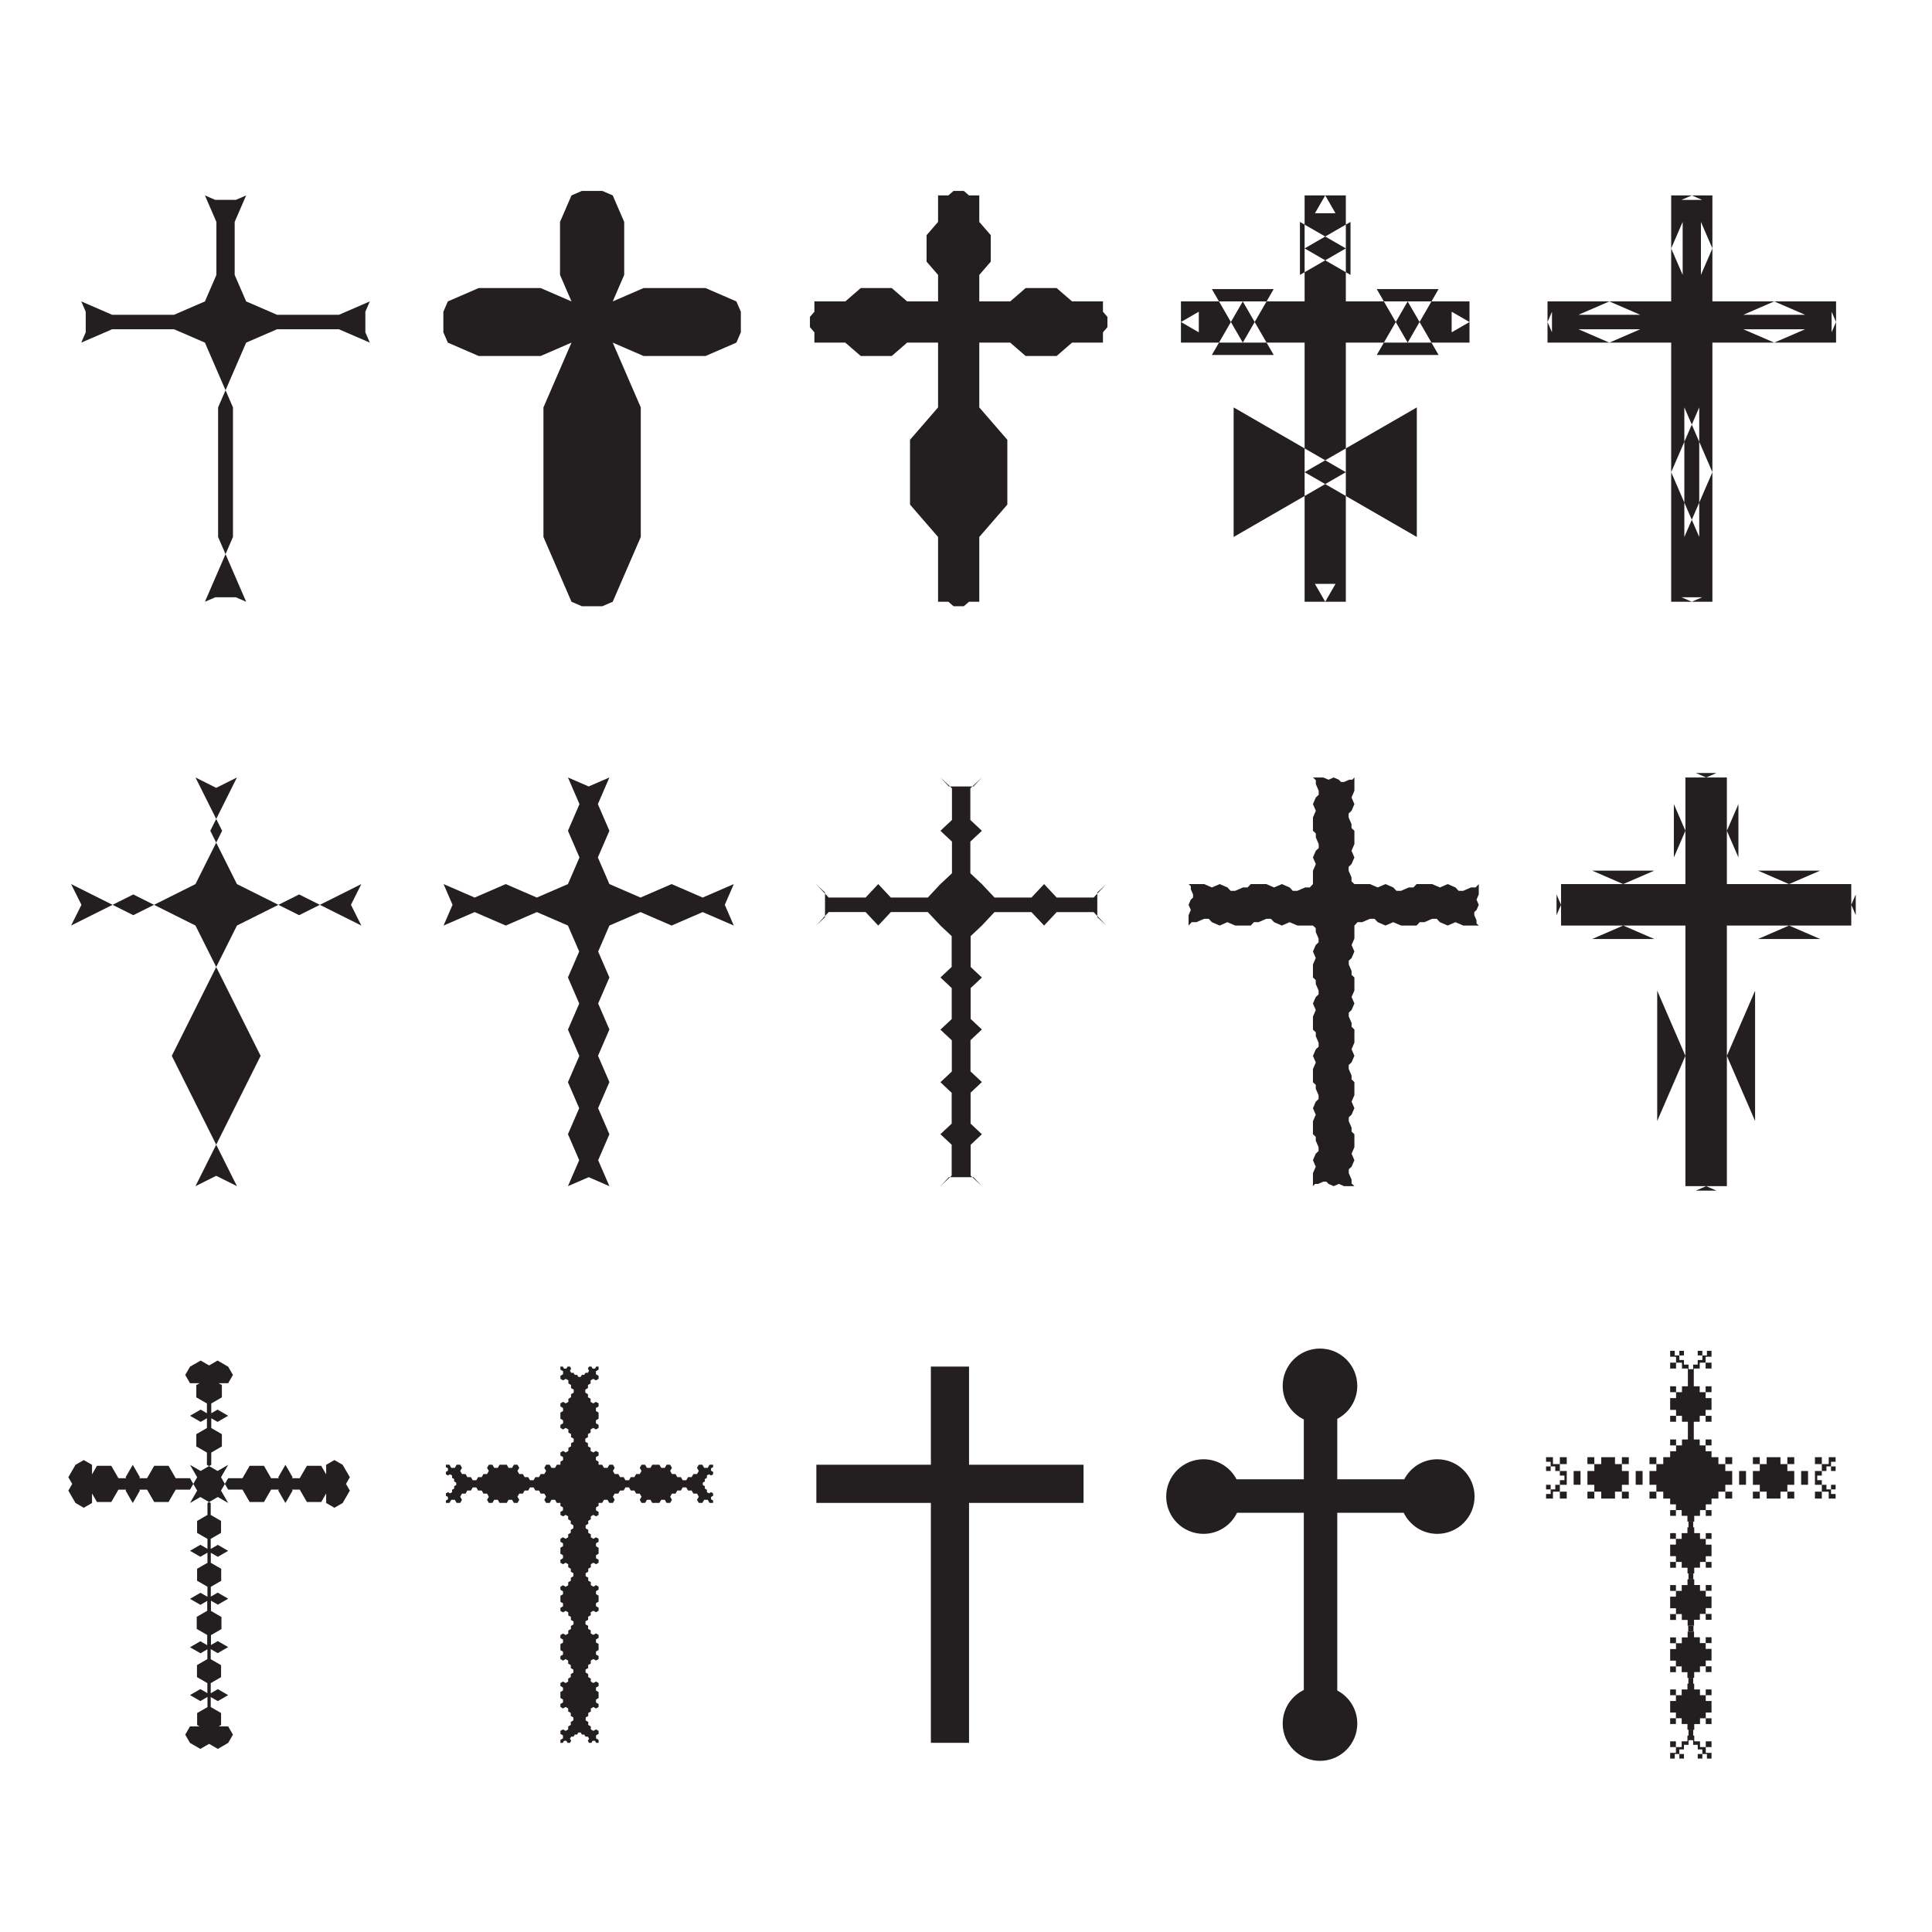 <?xml version="1.0" encoding="UTF-8"?>
<svg version="1.1" viewBox="0 0 800 800" xmlns="http://www.w3.org/2000/svg">
<defs>
<clipPath id="a">
<path d="m0 600h600v-600h-600z"/>
</clipPath>
</defs>
<g transform="matrix(1.333 0 0 -1.333 0 800)">
<g transform="translate(336.59 145.15)">
<path d="m0 0h-35.571v30.489h-11.857v-30.489h-35.571v-11.856h35.571v-74.531h11.857v74.531h35.571z" fill="#231f20"/>
</g>
<g transform="translate(570.21 147.49)">
<path d="m0 0h-2.142v-2.143h-2.142v2.143h-2.141v-2.143h2.141v-2.14h-2.141v-2.142h-2.141v-2.141h-2.142v2.141h-2.143v2.142h-2.14v2.14h2.14v2.143h-2.14v-2.143h-2.143v2.143h-4.283v-2.143h-2.142v2.143h-2.14v-2.143h2.14v-2.14h-2.14v-2.141h-2.142v-2.142h-2.143v2.142h-2.141v2.141h-2.142v2.14h2.142v2.143h-2.142v-2.143h-2.141v2.143h-2.143v1.836h-1.836v1.835h1.836v1.836h-1.836v-1.836h-1.835v1.836h-1.836v1.837h-1.835v1.835h1.835v1.836h1.836v1.836h1.835v-1.836h1.836v1.836h-1.836v1.836h1.836v3.67h-1.836v1.835h1.836v1.836h-1.836v-1.836h-1.835v1.836h-1.836v1.836h-1.835v1.836h1.835v1.837h1.836v1.835h1.835v-1.835h1.836v1.835h-1.836v1.835h1.836v1.836h-1.428v-1.428h-1.427v1.428h-1.427v-1.428h1.427v-1.428h-1.427v-1.427h-1.429v-1.427h-1.427v1.427h-1.428v1.427h-1.427v1.428h1.427v1.428h-1.427v-1.428h-1.428v1.428h-1.428v-1.835h1.836v-1.836h-1.836v-1.835h1.836v1.835h1.835v-1.835h1.836v-1.837h1.835v-1.836h-1.835v-1.836h-1.836v-1.836h-1.835v1.836h-1.836v-1.836h1.836v-1.835h-1.836v-3.67h1.836v-1.836h-1.836v-1.836h1.836v1.836h1.835v-1.836h1.836v-1.836h1.835v-1.835h-1.835v-1.837h-1.836v-1.836h-1.835v1.836h-1.836v-1.836h1.836v-1.835h-1.836v-1.836h-2.142v-2.143h-2.142v2.143h-2.141v-2.143h2.141v-2.14h-2.141v-2.141h-2.141v-2.142h-2.142v2.142h-2.143v2.141h-2.141v2.14h2.141v2.143h-2.141v-2.143h-2.141v2.143h-4.283v-2.143h-2.143v2.143h-2.142v-2.143h2.142v-2.14h-2.142v-2.143h-2.142v-2.14h-2.141v2.14h-2.141v2.143h-2.142v2.14h2.142v2.143h-2.142v-2.143h-2.143v2.143h-2.141v-1.428h1.428v-1.427h-1.428v-1.427h1.428v1.427h1.427v-1.427h1.428v-1.429h1.428v-1.429h-1.428v-1.426h-1.428v-1.427h-1.427v1.427h-1.428v-1.427h1.428v-1.429h-1.428v-1.428h2.141v2.142h2.143v-2.142h2.142v2.142h-2.142v2.143h2.142v2.141h2.141v2.142h2.141v-2.142h2.142v-2.141h2.142v-2.143h-2.142v-2.142h2.142v2.142h2.143v-2.142h4.283v2.142h2.141v-2.142h2.141v2.142h-2.141v2.143h2.141v2.141h2.143v2.142h2.142v-2.142h2.141v-2.141h2.141v-2.143h-2.141v-2.142h2.141v2.142h2.142v-2.142h2.142v-1.788h1.789v-1.788h-1.789v-1.788h1.789v1.788h1.787v-1.788h1.788v-1.787h1.787v-1.788h-1.787v-1.787h-1.788v-1.789h-1.787v1.789h-1.789v-1.789h1.789v-1.787h-1.789v-3.585h1.796v-1.797h-1.796v-1.797h1.796v1.797h1.796v-1.797h1.798v-1.797h1.796v-1.797h-1.796v-1.796h-1.798v-1.798h-1.796v1.798h-1.796v-1.798h1.796v-1.796h-1.796v-3.608h1.81v-1.81h-1.81v-1.811h1.81v1.811h1.812v-1.811h1.81v-1.811h1.811v-1.81h-1.811v-1.812h-1.81v-1.809h-1.812v1.809h-1.809v-1.809h1.809v-1.812h-1.809v-3.6h1.789v-1.788h-1.789v-1.79h1.789v1.79h1.79v-1.79h1.789v-1.79h1.79v-1.789h-1.79v-1.791h-1.789v-1.79h-1.79v1.79h-1.789v-1.79h1.789v-1.789h-1.789v-3.579h1.789v-1.79h-1.789v-1.79h1.789v1.79h1.79v-1.79h1.79v-1.789h1.79v-1.79h-1.79v-1.79h-1.79v-1.789h-1.79v1.789h-1.789v-1.789h1.789v-1.791h-1.789v-1.789h1.427v1.429h1.428v-1.429h1.427v1.429h-1.427v1.426h1.427v1.427h1.428v1.429h1.427v-1.429h1.429v-1.427h1.427v-1.426h-1.427v-1.429h1.427v1.429h1.427v-1.429h1.428v1.788h-1.788v1.788h1.788v1.787h-1.788v-1.787h-1.787v1.787h-1.788v1.788h-1.787v1.788h1.787v1.788h1.788v1.789h1.787v-1.789h1.788v1.789h-1.788v1.787h1.788v3.585h-1.797v1.796h1.797v1.797h-1.797v-1.797h-1.795v1.797h-1.797v1.797h-1.796v1.796h1.796v1.797h1.797v1.798h1.795v-1.798h1.797v1.798h-1.797v1.796h1.797v3.607h-1.809v1.812l1.809-1e-3v1.81h-1.809v-1.809h-1.812v1.809h-1.81v1.812h-1.811v1.809h1.811v1.812h1.81v1.812h1.812v-1.812h1.809v1.812h-1.809v1.81h1.809v3.6h-1.789v1.79h1.789v1.789h-1.789v-1.789h-1.79v1.789h-1.789v1.789h-1.79v1.792h1.79v1.789h1.789v1.789h1.79v-1.789h1.789v1.789h-1.789v1.79h1.789v3.579h-1.789v1.789h1.789v1.79h-1.789v-1.79h-1.79v1.79h-1.79v1.79h-1.789v1.789h1.789v1.79h1.79v1.791h1.79v-1.791h1.789v1.791h-1.789v1.788h1.789v1.79h2.143v2.142h2.141v-2.142h2.142v2.142h-2.142v2.143h2.142v2.141h2.141v2.142h2.143v-2.142h2.142v-2.141h2.14v-2.143h-2.14v-2.142h2.14v2.142h2.142v-2.142h4.283v2.142h2.143v-2.142h2.14v2.142h-2.14v2.143h2.14v2.14h2.143v2.143h2.142v-2.143h2.141v-2.14h2.141v-2.143h-2.141v-2.142h2.141v2.142h2.142v-2.142h2.142v1.428h-1.428v1.429h1.428v1.427h-1.428v-1.427h-1.428v1.427h-1.427v1.426h-1.427v1.429h1.427v1.429h1.427v1.427h1.428v-1.427h1.428v1.427h-1.428v1.426h1.428z" fill="#231f20"/>
</g>
<g transform="translate(459.36 325.52)">
<path d="m0 0-0.981-1.045h-1.433l-2.415-1.046h-1.435l-0.98 1.046-2.415 1.045-2.415-1.045-2.414 1.045h-4.83l-0.982-1.045h-1.433l-2.414-1.046h-1.435l-0.982 1.046-2.414 1.045-2.415-1.045-2.415 1.045h-4.829l-0.897 0.841v1.229l-0.896 2.07v1.229l0.896 0.841 0.897 2.069-0.897 2.07 0.897 2.07v4.14l-0.897 0.841v1.229l-0.896 2.07v1.228l0.896 0.842 0.897 2.069-0.897 2.07 0.897 2.071v4.14l-0.655-0.698h-0.955l-1.61-0.697h-0.956l-0.654 0.697-1.609 0.698-1.61-0.698-1.611 0.698h-3.219l0.896-0.842v-1.229l0.896-2.069v-1.229l-0.896-0.842-0.896-2.07 0.896-2.069-0.896-2.07v-4.14l0.896-0.841v-1.229l0.896-2.07v-1.229l-0.896-0.841-0.896-2.07 0.896-2.069-0.896-2.07v-4.14l-0.982-1.045h-1.434l-2.415-1.046h-1.432l-0.982 1.046-2.415 1.045-2.416-1.045-2.414 1.045h-4.83l-0.98-1.045h-1.434l-2.415-1.046h-1.435l-0.98 1.046-2.415 1.045-2.414-1.045-2.416 1.045h-4.829l0.697-0.654v-0.955l0.696-1.611v-0.956l-0.696-0.654-0.697-1.609 0.697-1.61-0.697-1.61v-3.22l0.98 1.046h1.435l2.414 1.045h1.434l0.982-1.045 2.414-1.046 2.415 1.046 2.415-1.046h4.829l0.981 1.046h1.434l2.415 1.045h1.434l0.98-1.045 2.416-1.046 2.415 1.046 2.414-1.046h4.831l0.873-0.819v-1.197l0.872-2.016v-1.196l-0.872-0.82-0.873-2.016 0.873-2.015-0.873-2.017v-4.031l0.877-0.823v-1.204l0.876-2.025v-1.203l-0.876-0.822-0.877-2.027 0.877-2.026-0.877-2.026v-4.052l0.884-0.828v-1.212l0.883-2.042v-1.212l-0.883-0.83-0.884-2.041 0.884-2.043-0.884-2.042v-4.082l0.873-0.821v-1.198l0.873-2.017v-1.199l-0.873-0.82-0.873-2.017 0.873-2.018-0.873-2.018v-4.036l0.873-0.82v-1.197l0.873-2.019v-1.198l-0.873-0.82-0.873-2.017 0.873-2.019-0.873-2.017v-4.036l0.654 0.697h0.955l1.61 0.696h0.956l0.655-0.696 1.61-0.697 1.608 0.697 1.611-0.697h3.22l-0.874 0.818v1.197l-0.873 2.016v1.197l0.873 0.818 0.874 2.017-0.874 2.017 0.874 2.014v4.034l-0.879 0.822v1.203l-0.877 2.026v1.203l0.877 0.822 0.879 2.027-0.879 2.026 0.879 2.025v4.052l-0.885 0.83v1.212l-0.884 2.042v1.211l0.884 0.83 0.885 2.042-0.885 2.042 0.885 2.041v4.082l-0.875 0.821v1.198l-0.874 2.018v1.198l0.874 0.82 0.875 2.018-0.875 2.017 0.875 2.019v4.035l-0.875 0.82v1.199l-0.874 2.017v1.199l0.874 0.819 0.875 2.018-0.875 2.018 0.875 2.019v4.035l0.981 1.046h1.432l2.416 1.045h1.434l0.981-1.045 2.414-1.046 2.415 1.046 2.417-1.046h4.829l0.98 1.046h1.435l2.415 1.045h1.433l0.981-1.045 2.415-1.046 2.415 1.046 2.415-1.046h4.829l-0.696 0.654v0.955l-0.699 1.611v0.956l0.699 0.654 0.696 1.61-0.696 1.609 0.696 1.61z" fill="#231f20"/>
</g>
<g transform="translate(106.45 145.12)">
<path d="m0 0 2.224-3.851-2.224-3.85h-4.446l-2.223-3.851h-4.447l-2.222 3.851h-4.447l-2.223 3.85 2.223 3.851 2.223-3.851-2.223-3.85h-4.446l-2.224-3.851h-4.446l-2.223 3.851h-4.446l-2.223 3.85 2.223 3.851-3.301-1.905-3.3 1.905v3.811l-3.301 1.906v3.81l3.301 1.907v3.811l3.3 1.905 3.301-1.905-3.301-1.906-3.3 1.906v3.811l-3.301 1.905v3.811l3.301 1.906v3.811l3.3 1.906 3.301-1.906 1.482-2.566-1.482-2.569h-2.964l-1.483-2.566h-2.963l-1.483 2.566h-2.964l-1.482 2.569 1.482 2.566 3.301 1.906 3.3-1.906v-3.811l3.301-1.906v-3.811l-3.301-1.905v-3.811l-3.3-1.906-3.301 1.906 3.301 1.905 3.3-1.905v-3.811l3.301-1.907v-3.81l-3.301-1.906v-3.811l-3.3-1.905-3.301 1.905 2.223-3.851-2.223-3.851h-4.446l-2.223-3.85h-4.447l-2.223 3.85h-4.446l-2.224 3.851 2.224 3.851 2.223-3.851-2.223-3.851h-4.447l-2.223-3.85h-4.447l-2.223 3.85h-4.446l-2.223 3.851 2.223 3.851 2.567 1.481 2.567-1.481v-2.964l2.567-1.482v-2.964l-2.567-1.483v-2.963l-2.567-1.482-2.567 1.482-2.223 3.85 2.223 3.852h4.446l2.223 3.849h4.447l2.223-3.849h4.447l2.223-3.852-2.223-3.85-2.224 3.85 2.224 3.852h4.446l2.223 3.849h4.447l2.223-3.849h4.446l2.223-3.852-2.223-3.85 3.215 1.856 3.215-1.856v-3.712l3.214-1.857v-3.711l-3.214-1.856v-3.712l-3.215-1.857-3.215 1.857 3.231 1.865 3.23-1.865v-3.731l3.231-1.864v-3.73l-3.231-1.866v-3.73l-3.23-1.865-3.231 1.865 3.256 1.88 3.256-1.88v-3.759l3.255-1.88v-3.759l-3.255-1.88v-3.759l-3.256-1.879-3.256 1.879 3.218 1.858 3.218-1.858v-3.715l3.218-1.858v-3.715l-3.218-1.858v-3.715l-3.218-1.858-3.218 1.858 3.218 1.858 3.218-1.858v-3.715l3.218-1.859v-3.716l-3.218-1.857v-3.716l-3.218-1.857-3.218 1.857-1.481 2.567 1.481 2.567h2.964l1.483 2.567h2.963l1.483-2.567h2.964l1.482-2.567-1.482-2.567-3.215-1.855-3.215 1.855v3.712l-3.214 1.856v3.713l3.214 1.854v3.713l3.215 1.855 3.215-1.855-3.231-1.865-3.23 1.865v3.73l-3.231 1.865v3.731l3.231 1.863v3.731l3.23 1.866 3.231-1.866-3.256-1.879-3.255 1.879v3.76l-3.256 1.879v3.759l3.256 1.88v3.759l3.255 1.88 3.256-1.88-3.218-1.857-3.218 1.857v3.716l-3.218 1.858v3.715l3.218 1.857v3.716l3.218 1.858 3.218-1.858-3.218-1.857-3.218 1.857v3.716l-3.218 1.858v3.715l3.218 1.858v3.716l3.218 1.857 3.218-1.857-2.223 3.85 2.223 3.851h4.446l2.223 3.85h4.446l2.224-3.85h4.446l2.223-3.851-2.223-3.85-2.223 3.85 2.223 3.851h4.447l2.222 3.85h4.447l2.223-3.85h4.446l2.224-3.851-2.224-3.85-2.566-1.482-2.568 1.482v2.963l-2.567 1.483v2.964l2.567 1.482v2.964l2.568 1.481z" fill="#231f20"/>
</g>
<g transform="translate(221.52 145.15)">
<path d="m0 0h-1.112l-0.556-0.963h-1.111l-0.556 0.963h-1.112l-0.555-0.963 0.555-0.963-0.555-0.962h-1.112l-0.555-0.963h-1.113l-0.555-0.963h-1.112l-0.555 0.963h-1.112l-0.555 0.963h-1.112l-0.556 0.962 0.556 0.963-0.556 0.963h-1.112l-0.556-0.963h-1.111l-0.556 0.963h-2.223l-0.556-0.963h-1.111l-0.557 0.963h-1.11l-0.556-0.963 0.556-0.963-0.556-0.962h-1.112l-0.556-0.963h-1.111l-0.556-0.963h-1.112l-0.556 0.963h-1.111l-0.556 0.963h-1.112l-0.555 0.962 0.555 0.963-0.555 0.963h-1.112l-0.555-0.963h-1.113l-0.555 0.963h-1.111v0.952l-0.826 0.477v0.953l0.826 0.476v0.953l-0.826 0.476-0.825-0.476-0.825 0.476v0.953l-0.825 0.477v0.952l-0.826 0.477v0.953l0.826 0.476v0.952l0.825 0.477v0.953l0.825 0.477 0.825-0.477 0.826 0.477v0.953l-0.826 0.475v0.953l0.826 0.476v1.906l-0.826 0.477v0.952l0.826 0.477v0.953l-0.826 0.476-0.825-0.476-0.825 0.476v0.953l-0.825 0.476v0.953l-0.826 0.477v0.952l0.826 0.476v0.953l0.825 0.477v0.952l0.825 0.477 0.825-0.477 0.826 0.477v0.952l-0.826 0.477v0.953l0.826 0.476v0.953h-0.742l-0.371-0.642h-0.741l-0.37 0.642h-0.741l-0.37-0.642 0.37-0.642-0.37-0.642h-0.741l-0.371-0.64h-0.741l-0.371-0.643h-0.741l-0.37 0.643h-0.741l-0.371 0.64h-0.74l-0.372 0.642 0.372 0.642-0.372 0.642h-0.74l-0.371-0.642h-0.741l-0.37 0.642h-0.741v-0.953l0.825-0.476v-0.953l-0.825-0.477v-0.952l0.825-0.477 0.825 0.477 0.826-0.477v-0.952l0.824-0.477v-0.953l0.825-0.476v-0.952l-0.825-0.477v-0.953l-0.824-0.476v-0.953l-0.826-0.476-0.825 0.476-0.825-0.476v-0.953l0.825-0.477v-0.952l-0.825-0.477v-1.906l0.825-0.476v-0.953l-0.825-0.475v-0.953l0.825-0.477 0.825 0.477 0.826-0.477v-0.953l0.824-0.477v-0.952l0.825-0.476v-0.953l-0.825-0.477v-0.952l-0.824-0.477v-0.953l-0.826-0.476-0.825 0.476-0.825-0.476v-0.953l0.825-0.476v-0.953l-0.825-0.477v-0.952h-1.112l-0.556-0.963h-1.111l-0.556 0.963h-1.111l-0.557-0.963 0.557-0.963-0.557-0.962h-1.11l-0.557-0.963h-1.111l-0.556-0.963h-1.111l-0.556 0.963h-1.112l-0.556 0.963h-1.111l-0.556 0.962 0.556 0.963-0.556 0.963h-1.112l-0.556-0.963h-1.111l-0.555 0.963h-2.225l-0.554-0.963h-1.113l-0.555 0.963h-1.112l-0.556-0.963 0.556-0.963-0.556-0.962h-1.111l-0.556-0.963h-1.112l-0.556-0.963h-1.112l-0.556 0.963h-1.111l-0.556 0.963h-1.111l-0.556 0.962 0.556 0.963-0.556 0.963h-1.112l-0.555-0.963h-1.112l-0.556 0.963h-1.112v-0.741l0.642-0.371v-0.742l-0.642-0.369v-0.741l0.642-0.371 0.642 0.371 0.642-0.371v-0.74l0.641-0.371v-0.741l0.642-0.371v-0.741l-0.642-0.371v-0.74l-0.641-0.371v-0.74l-0.642-0.372-0.642 0.372-0.642-0.372v-0.741l0.642-0.37v-0.741l-0.642-0.37v-0.741h1.112l0.556 0.962h1.112l0.555-0.962h1.112l0.556 0.962-0.556 0.962 0.556 0.963h1.111l0.556 0.963h1.111l0.556 0.963h1.112l0.556-0.963h1.112l0.556-0.963h1.111l0.556-0.963-0.556-0.962 0.556-0.962h1.112l0.555 0.962h1.113l0.554-0.962h2.225l0.555 0.962h1.111l0.556-0.962h1.112l0.556 0.962-0.556 0.962 0.556 0.963h1.111l0.556 0.963h1.112l0.556 0.963h1.111l0.556-0.963h1.111l0.557-0.963h1.11l0.557-0.963-0.557-0.962 0.557-0.962h1.111l0.556 0.962h1.111l0.556-0.962h1.112v-0.929l0.804-0.464v-0.928l-0.804-0.464v-0.927l0.804-0.464 0.803 0.464 0.804-0.464v-0.928l0.804-0.465v-0.927l0.803-0.464v-0.928l-0.803-0.464v-0.928l-0.804-0.465v-0.927l-0.804-0.464-0.803 0.464-0.804-0.464v-0.929l0.804-0.464v-0.926l-0.804-0.464v-1.862l0.807-0.467v-0.931l-0.807-0.467v-0.933l0.807-0.465 0.808 0.465 0.807-0.465v-0.934l0.808-0.465v-0.933l0.808-0.466v-0.934l-0.808-0.465v-0.933l-0.808-0.465v-0.934l-0.807-0.466-0.808 0.466-0.807-0.466v-0.932l0.807-0.467v-0.932l-0.807-0.466v-1.873l0.813-0.469v-0.941l-0.813-0.469v-0.94l0.813-0.47 0.815 0.47 0.813-0.47v-0.94l0.815-0.47v-0.939l0.813-0.47v-0.94l-0.813-0.47v-0.94l-0.815-0.47v-0.94l-0.813-0.47-0.815 0.47-0.813-0.47v-0.939l0.813-0.469v-0.941l-0.813-0.47v-1.868l0.804-0.465v-0.929l-0.804-0.464v-0.929l0.804-0.465 0.805 0.465 0.804-0.465v-0.928l0.804-0.465v-0.929l0.805-0.464v-0.929l-0.805-0.464v-0.929l-0.804-0.465v-0.929l-0.804-0.464-0.805 0.464-0.804-0.464v-0.929l0.804-0.464v-0.929l-0.804-0.465v-1.858l0.804-0.464v-0.929l-0.804-0.464v-0.929l0.804-0.465 0.805 0.465 0.805-0.465v-0.929l0.804-0.464v-0.928l0.804-0.465v-0.929l-0.804-0.465v-0.929l-0.804-0.464v-0.929l-0.805-0.464-0.805 0.464-0.804-0.464v-0.93l0.804-0.463v-0.929l-0.804-0.465v-0.929h0.741l0.37 0.642h0.741l0.371-0.642h0.74l0.372 0.642-0.372 0.642 0.372 0.642h0.74l0.371 0.641h0.741l0.37 0.642h0.741l0.371-0.642h0.741l0.371-0.641h0.741l0.37-0.642-0.37-0.642 0.37-0.642h0.741l0.37 0.642h0.741l0.371-0.642h0.742v0.928l-0.804 0.464v0.928l0.804 0.464v0.928l-0.804 0.464-0.804-0.464-0.804 0.464v0.929l-0.803 0.463v0.927l-0.804 0.465v0.928l0.804 0.464v0.928l0.803 0.464v0.928l0.804 0.463 0.804-0.463 0.804 0.463v0.929l-0.804 0.464v0.927l0.804 0.465v1.86l-0.808 0.466v0.933l0.808 0.467v0.932l-0.808 0.466-0.807-0.466-0.809 0.466v0.933l-0.808 0.466v0.933l-0.807 0.466v0.933l0.807 0.466v0.933l0.808 0.465v0.934l0.809 0.464 0.807-0.464 0.808 0.464v0.934l-0.808 0.466v0.932l0.808 0.467v1.872l-0.815 0.47v0.94l0.815 0.47v0.94l-0.815 0.469-0.813-0.469-0.815 0.469v0.94l-0.813 0.47v0.94l-0.814 0.47v0.94l0.814 0.47v0.939l0.813 0.47v0.939l0.815 0.471 0.813-0.471 0.815 0.471v0.94l-0.815 0.469v0.941l0.815 0.47v1.868l-0.805 0.464v0.929l0.805 0.464v0.93l-0.805 0.465-0.805-0.465-0.803 0.465v0.928l-0.805 0.465v0.928l-0.805 0.465v0.928l0.805 0.465v0.929l0.805 0.464v0.93l0.803 0.463 0.805-0.463 0.805 0.463v0.929l-0.805 0.464v0.93l0.805 0.465v1.857l-0.805 0.464v0.93l0.805 0.463v0.93l-0.805 0.465-0.805-0.465-0.804 0.465v0.928l-0.805 0.465v0.928l-0.804 0.464v0.93l0.804 0.465v0.928l0.805 0.465v0.928l0.804 0.465 0.805-0.465 0.805 0.465v0.928l-0.805 0.464v0.93l0.805 0.465v0.929h1.111l0.555 0.962h1.113l0.555-0.962h1.112l0.555 0.962-0.555 0.962 0.555 0.963h1.112l0.556 0.963h1.111l0.556 0.963h1.112l0.556-0.963h1.111l0.556-0.963h1.112l0.556-0.963-0.556-0.962 0.556-0.962h1.11l0.557 0.962h1.111l0.556-0.962h2.223l0.556 0.962h1.111l0.556-0.962h1.112l0.556 0.962-0.556 0.962 0.556 0.963h1.112l0.555 0.963h1.112l0.555 0.963h1.112l0.555-0.963h1.113l0.555-0.963h1.112l0.555-0.963-0.555-0.962 0.555-0.962h1.112l0.556 0.962h1.111l0.556-0.962h1.112v0.741l-0.642 0.37v0.741l0.642 0.37v0.741l-0.642 0.372-0.641-0.372-0.642 0.372v0.74l-0.642 0.371v0.74l-0.642 0.371v0.741l0.642 0.371v0.741l0.642 0.371v0.74l0.642 0.371 0.641-0.371 0.642 0.371v0.741l-0.642 0.369v0.742l0.642 0.371z" fill="#231f20"/>
</g>
<g transform="translate(112.24 325.52)">
<path d="m0 0-19.319-9.659-19.319 9.659-8.279 16.559 8.279 16.559-6.44-3.22-6.439 3.22 8.28-16.559-8.28-16.559-19.319-9.659-19.319 9.659 3.219-6.439-3.219-6.44 19.319 9.659 19.319-9.659 20.239-40.477-20.239-40.479 6.439 3.22 6.44-3.22-20.239 40.479 20.239 40.477 19.319 9.659 19.319-9.659-3.22 6.44z" fill="#231f20"/>
</g>
<g transform="translate(227.94 325.52)">
<path d="m0 0-9.66-4.183-9.659 4.183-9.659-4.183-9.66 4.183-3.585 8.279 3.585 8.28-3.585 8.279 3.585 8.28-6.439-2.788-6.44 2.788 3.585-8.28-3.585-8.279 3.585-8.28-3.585-8.279-9.66-4.183-9.659 4.183-9.66-4.183-9.659 4.183 2.788-6.439-2.788-6.44 9.659 4.183 9.66-4.183 9.66 4.183 9.659-4.183 3.492-8.064-3.492-8.063 3.509-8.105-3.509-8.103 3.537-8.167-3.537-8.166 3.496-8.072-3.496-8.071 3.496-8.072-3.496-8.073 6.44 2.788 6.439-2.788-3.491 8.064 3.491 8.065-3.509 8.103 3.509 8.103-3.536 8.168 3.536 8.166-3.495 8.071 3.495 8.073-3.495 8.071 3.495 8.072 9.66 4.183 9.659-4.183 9.659 4.183 9.66-4.183-2.788 6.44z" fill="#231f20"/>
</g>
<g transform="translate(343.65 325.52)">
<path d="m0 0-3.925-4.183h-11.47l-3.923 4.183-3.925-4.183h-11.471l-3.924 4.183-3.586 3.364v9.831l3.586 3.364-3.586 3.363v9.832l3.586 3.364-2.617-2.788h-7.646l-2.616 2.788 3.586-3.364v-9.832l-3.586-3.363 3.586-3.364v-9.831l-3.586-3.364-3.924-4.183h-11.471l-3.924 4.183-3.924-4.183h-11.471l-3.924 4.183 2.788-2.617v-7.646l-2.788-2.616 3.924 4.183h11.471l3.924-4.183 3.924 4.183h11.471l3.924-4.183 3.493-3.276v-9.575l-3.493-3.276 3.509-3.293v-9.623l-3.509-3.292 3.537-3.318v-9.698l-3.537-3.317 3.495-3.28v-9.584l-3.495-3.279 3.496-3.28v-9.586l-3.496-3.279 2.617 2.788h7.646l2.616-2.788-3.492 3.276v9.577l3.492 3.276-3.509 3.292v9.622l3.509 3.292-3.536 3.318v9.698l3.536 3.318-3.495 3.279v9.585l3.495 3.28-3.496 3.279v4.792l1e-3 4.793 3.495 3.279 3.924 4.183h11.471l3.925-4.183 3.923 4.183h11.47l3.925-4.183-2.788 2.617v7.646z" fill="#231f20"/>
</g>
<g transform="translate(456.48 506.52)">
<path d="m0 0h-19.209l9.605-16.634h-19.208l9.603 16.634h-19.208v16.464l-14.258-8.232v16.464l14.258-8.232v16.464h-6.402l3.201-5.545h-6.402l3.201 5.545h-6.403v-16.464l14.259 8.232v-16.464l-14.259 8.232v-16.464h-19.208l9.605-16.634h-19.208l9.603 16.634h-19.209v-6.402l5.546 3.201v-6.403l-5.546 3.202v-6.403h19.209l-9.603 16.635h19.208l-9.605-16.635h19.208v-40.246l34.854 20.123v-40.246l-34.854 20.123v-40.245h6.403l-3.201 5.545h6.402l-3.201-5.545h6.402v40.245l-34.853-20.123v40.246l34.853-20.123v40.246h19.209l-9.604 16.635h19.208l-9.604-16.635h19.208v6.403l-5.544-3.202v6.403l5.544-3.201z" fill="#231f20"/>
</g>
<g transform="translate(570.35 506.52)">
<path d="m0 0h-19.209l9.603-4.159h-19.206l9.603 4.159h-19.208v16.464l-3.564-8.232v16.464l3.564-8.232v16.464h-6.402l3.201-1.386h-6.403l3.202 1.386h-6.404v-16.464l3.566 8.232v-16.464l-3.566 8.232v-16.464h-19.208l9.605-4.159h-19.208l9.603 4.159h-19.208v-6.402l1.387 3.201v-6.403l-1.387 3.202v-6.403h19.208l-9.603 4.159h19.208l-9.605-4.159h19.208v-40.246l8.715 20.123v-40.245l-8.715 20.122v-40.245h6.404l-3.202 1.386h6.403l-3.201-1.386h6.402v40.245l-8.713-20.122v40.245l8.713-20.123v40.246h19.208l-9.603 4.159h19.206l-9.603-4.159h19.209v6.403l-1.386-3.202v6.403l1.386-3.201z" fill="#231f20"/>
</g>
<g transform="translate(575.07 325.52)">
<path d="m0 0h-19.319l9.66 4.183h-19.319l9.659-4.183h-19.319v16.559l3.585-8.28v16.559l-3.585-8.279v16.559h-6.439l3.22 1.394h-6.441l3.221-1.394h-6.44v-16.559l-3.585 8.279v-16.559l3.585 8.28v-16.559h-19.318l9.659 4.183h-19.319l9.66-4.183h-19.319v-6.439l-1.395 3.219v-6.439l1.395 3.22v-6.44h19.319l-9.66-4.183h19.319l-9.659 4.183h19.318v-40.477l-8.763 20.238v-40.478l8.763 20.24v-40.479h6.44l-3.221-1.394h6.441l-3.22 1.394h6.439v40.479l8.764-20.24v40.479l-8.764-20.239v40.477h19.319l-9.659-4.183h19.319l-9.66 4.183h19.319v6.44l1.394-3.22v6.439l-1.394-3.219z" fill="#231f20"/>
</g>
<g transform="translate(114.88 506.52)">
<path d="m0 0-9.604-4.159h-19.208l-9.604 4.159-3.565 8.232v16.464l3.565 8.232-3.202-1.386h-6.402l-3.202 1.386 3.565-8.232v-16.464l-3.565-8.232-9.603-4.159h-19.209l-9.604 4.159 1.387-3.201v-6.403l-1.387-3.2 9.604 4.158h19.209l9.603-4.158 8.714-20.123v-40.246l-8.714-20.123 3.202 1.386h6.402l3.202-1.386-8.714 20.123v40.246l8.714 20.123 9.604 4.158h19.208l9.604-4.158-1.386 3.2v6.403z" fill="#231f20"/>
</g>
<g transform="translate(228.75 506.52)">
<path d="m0 0-9.604 4.159h-19.208l-9.604-4.159 3.564 8.232v16.464l-3.564 8.232-3.201 1.387h-6.403l-3.201-1.387-3.565-8.232v-16.464l3.565-8.232-9.604 4.159h-19.208l-9.604-4.159-1.386-3.201v-6.403l1.386-3.2 9.604-4.16h19.208l9.604 4.16-8.714-20.124v-40.245l8.714-20.123 3.201-1.386h6.403l3.201 1.386 8.714 20.123v40.245l-8.714 20.124 9.604-4.16h19.208l9.604 4.16 1.386 3.2v6.403z" fill="#231f20"/>
</g>
<g transform="translate(342.62 506.52)">
<path d="m0 0h-9.604l-4.802 4.159h-9.605l-4.801-4.159h-9.605v8.232l3.565 4.116v8.232l-3.565 4.116v8.232h-3.2l-1.602 1.386h-3.201l-1.6-1.386h-3.202v-8.232l-3.564-4.116v-8.232l3.564-4.116v-8.232h-9.604l-4.802 4.159h-9.604l-4.801-4.159h-9.604v-3.201l-1.386-1.601v-3.201l1.386-1.601v-3.2h9.604l4.801-4.16h9.604l4.802 4.16h9.604v-20.124l-8.713-10.06v-20.124l8.713-10.061v-20.123h3.202l1.6-1.386h3.201l1.602 1.386h3.2v20.123l8.714 10.061v20.124l-8.714 10.06v20.124h9.605l4.801-4.16h9.605l4.802 4.16h9.604v3.2l1.386 1.601v3.201l-1.386 1.601z" fill="#231f20"/>
</g>
<g clip-path="url(#a)">
<g transform="translate(446.47 146.85)">
<path d="m0 0c-4.465 0-8.333-2.529-10.268-6.229h-20.796v18.772c3.693 1.937 6.217 5.802 6.217 10.264 0 6.398-5.188 11.585-11.588 11.585-6.398 0-11.585-5.187-11.585-11.586 0-4.596 2.682-8.554 6.56-10.429v-18.606h-20.893c-1.934 3.7-5.802 6.229-10.268 6.229-6.4 0-11.586-5.187-11.586-11.587 0-6.398 5.186-11.587 11.586-11.587 4.591 0 8.547 2.677 10.422 6.549h20.739v-55.044c-3.878-1.873-6.56-5.832-6.56-10.428 0-6.399 5.187-11.587 11.587-11.587 6.398 0 11.586 5.188 11.586 11.587 0 4.46-2.524 8.327-6.217 10.262v55.21h20.642c1.875-3.872 5.831-6.549 10.423-6.549 6.398 0 11.586 5.189 11.586 11.587 0 6.4-5.188 11.587-11.587 11.587" fill="#231f20"/>
</g>
</g>
</g>
</svg>
